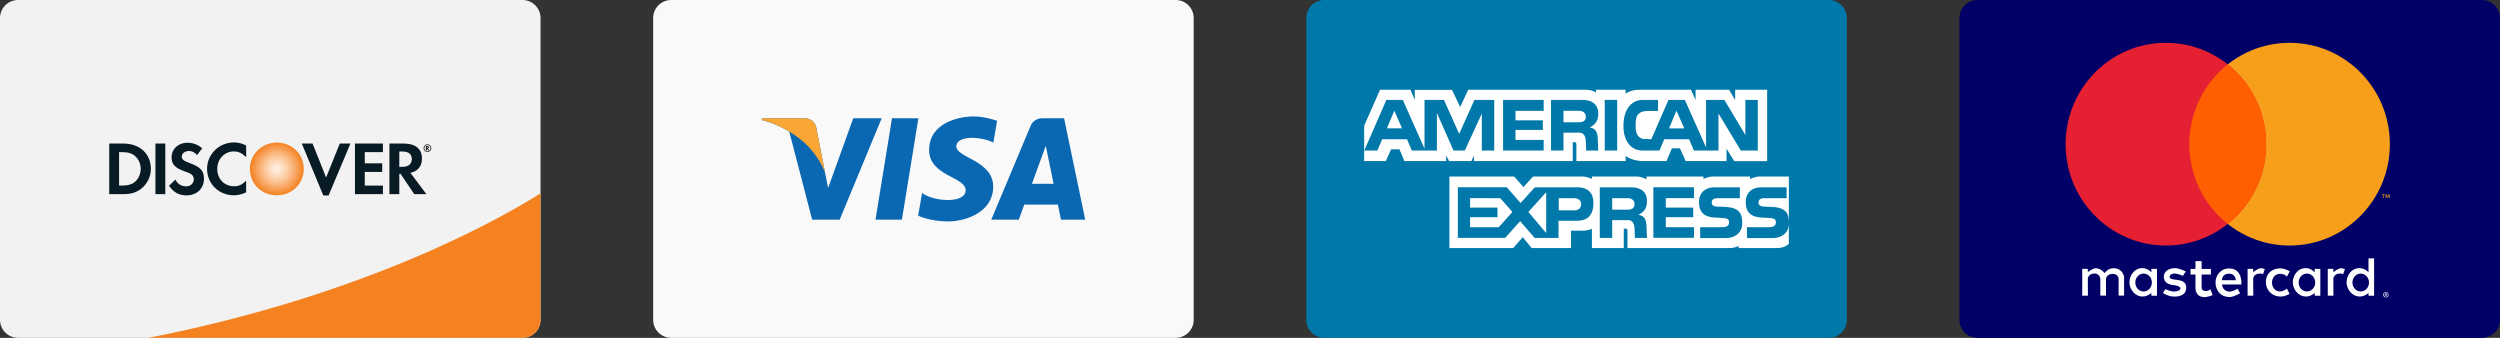 <svg width="222" height="30" viewBox="0 0 222 30" fill="none" xmlns="http://www.w3.org/2000/svg">
<rect x="0" y="0" width="222" height="30" fill="#333333" stroke="none"/>
<g clip-path="url(#clip0_538_10169)">
<path d="M48 28.399C48 29.283 47.284 30 46.4 30H1.6C0.716 30 0 29.284 0 28.399V1.601C0 0.716 0.716 0 1.6 0H46.4C47.284 0 48 0.716 48 1.601V28.399Z" fill="#F2F2F2"/>
<path d="M13.193 30H46.4C47.283 30 48 29.284 48 28.399V17.167C44.812 19.187 32.797 26.152 13.194 30H13.193Z" fill="#F58220"/>
<path d="M24.587 12.664C23.264 12.664 22.191 13.697 22.191 14.972C22.191 16.328 23.217 17.341 24.587 17.341C25.921 17.341 26.975 16.314 26.975 14.998C26.976 13.691 25.929 12.664 24.587 12.664L24.587 12.664Z" fill="url(#paint0_radial_538_10169)"/>
<path d="M10.987 12.748H9.699V17.24H10.981C11.66 17.24 12.152 17.078 12.583 16.722C13.095 16.296 13.398 15.657 13.398 14.996C13.398 13.669 12.408 12.748 10.987 12.748ZM12.011 16.122C11.734 16.371 11.378 16.479 10.811 16.479H10.575V13.509H10.811C11.378 13.509 11.72 13.61 12.011 13.872C12.314 14.142 12.494 14.559 12.494 14.989C12.494 15.422 12.314 15.854 12.011 16.122ZM13.802 12.748H14.677V17.24H13.802V12.748ZM16.819 14.47C16.293 14.275 16.14 14.148 16.14 13.905C16.14 13.623 16.415 13.408 16.792 13.408C17.055 13.408 17.27 13.516 17.5 13.771L17.957 13.173C17.58 12.842 17.129 12.674 16.637 12.674C15.843 12.674 15.236 13.226 15.236 13.96C15.236 14.58 15.519 14.896 16.341 15.193C16.685 15.313 16.86 15.395 16.947 15.449C17.122 15.564 17.21 15.725 17.21 15.913C17.21 16.278 16.921 16.547 16.529 16.547C16.111 16.547 15.775 16.339 15.573 15.948L15.008 16.494C15.411 17.087 15.896 17.349 16.563 17.349C17.472 17.349 18.112 16.742 18.112 15.873C18.112 15.16 17.817 14.836 16.819 14.471L16.819 14.47ZM18.388 14.996C18.388 16.317 19.426 17.341 20.76 17.341C21.137 17.341 21.46 17.267 21.858 17.078V16.048C21.507 16.398 21.197 16.539 20.8 16.539C19.918 16.539 19.292 15.899 19.292 14.989C19.292 14.128 19.938 13.447 20.76 13.447C21.178 13.447 21.494 13.596 21.859 13.953V12.922C21.475 12.727 21.158 12.647 20.781 12.647C19.453 12.647 18.388 13.691 18.388 14.996V14.996ZM28.957 15.765L27.758 12.748H26.801L28.708 17.355H29.179L31.12 12.747H30.171M31.519 17.24H34.003V16.479H32.392V15.266H33.941V14.505H32.392V13.508H34.003V12.747H31.519M37.471 14.074C37.471 13.232 36.892 12.748 35.882 12.748H34.581V17.24H35.458V15.435H35.572L36.785 17.24H37.862L36.447 15.347C37.107 15.212 37.471 14.761 37.471 14.074ZM35.713 14.815H35.458V13.454H35.727C36.273 13.454 36.569 13.684 36.569 14.121C36.569 14.572 36.273 14.815 35.713 14.815Z" fill="#081A23"/>
<path d="M38.089 13.083C38.089 13.004 38.036 12.961 37.94 12.961H37.812V13.357H37.907V13.203L38.017 13.357H38.135L38.003 13.193C38.059 13.178 38.089 13.138 38.089 13.083ZM37.923 13.136H37.907V13.034H37.924C37.972 13.034 37.995 13.05 37.995 13.084C37.995 13.119 37.971 13.136 37.923 13.136Z" fill="#231F20"/>
<path d="M37.958 12.812C37.766 12.812 37.613 12.966 37.613 13.158C37.613 13.349 37.767 13.503 37.958 13.503C38.146 13.503 38.3 13.348 38.3 13.158C38.3 12.968 38.146 12.812 37.958 12.812ZM37.958 13.442C37.804 13.442 37.681 13.316 37.681 13.159C37.681 13 37.803 12.874 37.958 12.874C38.107 12.874 38.23 13.003 38.23 13.159C38.23 13.314 38.107 13.442 37.958 13.442Z" fill="#231F20"/>
</g>
<g clip-path="url(#clip1_538_10169)">
<path d="M106 28.4C106 29.284 105.284 30 104.4 30H59.6C58.716 30 58 29.284 58 28.4V1.601C58 0.716 58.716 0 59.6 0H104.401C105.284 0 106 0.716 106 1.601V28.4Z" fill="#F9F9FA"/>
<path d="M80.088 19.507H77.744L79.209 10.5H81.554M75.77 10.5L73.535 16.695L73.271 15.361L72.481 11.311C72.481 11.311 72.387 10.5 71.369 10.5H67.674L67.631 10.653C67.631 10.653 68.761 10.887 70.084 11.682L72.121 19.506H74.564L78.294 10.5H75.77ZM94.214 19.507H96.367L94.49 10.5H92.605C91.735 10.5 91.522 11.171 91.522 11.171L88.026 19.507H90.47L90.959 18.169H93.939L94.214 19.507ZM91.634 16.321L92.866 12.95L93.559 16.321H91.634ZM88.209 12.666L88.544 10.731C88.544 10.731 87.511 10.339 86.435 10.339C85.27 10.339 82.507 10.848 82.507 13.32C82.507 15.648 85.751 15.677 85.751 16.898C85.751 18.12 82.842 17.902 81.881 17.131L81.532 19.153C81.532 19.153 82.579 19.662 84.18 19.662C85.779 19.662 88.194 18.833 88.194 16.578C88.194 14.237 84.922 14.019 84.922 13.001C84.922 11.982 87.206 12.113 88.209 12.666L88.209 12.666Z" fill="#0A67B2"/>
<path d="M73.271 15.361L72.481 11.311C72.481 11.311 72.387 10.5 71.369 10.5H67.674L67.631 10.653C67.631 10.653 69.407 11.021 71.111 12.4C72.74 13.718 73.271 15.361 73.271 15.361Z" fill="#FAA634"/>
</g>
<g clip-path="url(#clip2_538_10169)">
<path d="M164 28.4C164 29.283 163.284 30 162.4 30H117.6C116.716 30 116 29.284 116 28.4V1.599C116 0.716 116.716 0 117.6 0H162.4C163.284 0 164 0.716 164 1.599V28.4Z" fill="#0078A9"/>
<path d="M130.892 14.301V13.821L130.662 14.301H128.675L128.425 13.787V14.301H124.71L124.272 13.263H123.527L123.062 14.301H121.137V11.165L122.548 7.971H125.252L125.631 8.876V7.978H128.937L129.665 9.502L130.376 7.971H140.813C140.813 7.971 141.36 7.964 141.72 8.217L141.718 7.971H144.348V8.317C144.348 8.317 144.821 7.971 145.52 7.971H150.16L150.567 8.889V7.971H153.541L154.081 8.889V7.971H156.923V14.307H154.003L153.317 13.203V14.301H149.687L149.177 13.17H148.465L147.987 14.302H145.789C145.789 14.302 144.97 14.292 144.356 13.852V14.302H139.983V12.823C139.983 12.609 139.818 12.624 139.818 12.624H139.658V14.302H130.892L130.892 14.301ZM128.709 15.674H134.456L135.285 16.613L136.134 15.674H140.551C140.551 15.674 140.966 15.684 141.36 15.895V15.674H145.294C145.794 15.674 146.213 15.923 146.213 15.923V15.674H151.27V15.904C151.27 15.904 151.63 15.674 152.115 15.674H155.409V15.904C155.409 15.904 155.824 15.674 156.263 15.674H158.85V21.645C158.85 21.645 158.51 22.03 157.806 22.03H154.395V21.84C154.395 21.84 154.071 22.03 153.576 22.03H144.516V20.486C144.516 20.335 144.451 20.307 144.316 20.307H144.192V22.03H141.361V20.317C141.361 20.317 141.047 20.486 140.522 20.486H139.504V22.03H136.013L135.219 21.061L134.37 22.03H128.71L128.709 15.674Z" fill="white"/>
<path d="M146.82 16.627H150.427V17.594H147.924V18.437H150.356V19.289H147.924V20.176H150.426V21.119H146.82M157.394 18.377C158.748 18.446 158.862 19.123 158.862 19.846C158.862 20.687 158.17 21.14 157.448 21.14H155.132V20.176H156.936C157.242 20.176 157.699 20.176 157.699 19.745C157.699 19.54 157.619 19.409 157.293 19.375C157.148 19.354 156.612 19.325 156.53 19.323C155.306 19.291 155.021 18.681 155.021 17.94C155.021 17.098 155.613 16.637 156.336 16.637H158.652V17.599H156.957C156.571 17.603 156.155 17.555 156.155 17.989C156.155 18.265 156.36 18.321 156.621 18.346C156.711 18.346 157.313 18.378 157.394 18.377ZM153.24 18.377C154.596 18.446 154.71 19.123 154.71 19.846C154.71 20.687 154.018 21.14 153.296 21.14H150.979V20.176H152.784C153.09 20.176 153.546 20.176 153.546 19.745C153.546 19.54 153.465 19.409 153.14 19.375C152.995 19.354 152.458 19.325 152.379 19.323C151.152 19.291 150.869 18.681 150.869 17.94C150.869 17.098 151.46 16.637 152.183 16.637H154.499V17.599H152.804C152.417 17.603 152.001 17.555 152.001 17.989C152.001 18.265 152.207 18.321 152.468 18.346C152.558 18.346 153.16 18.378 153.24 18.377H153.24ZM140.162 16.636H136.29L135.027 18.03L133.803 16.627H129.456V21.12H133.663L134.987 19.636L136.28 21.131H138.397V19.605H139.88C140.452 19.605 141.496 19.585 141.496 18.011C141.496 16.887 140.703 16.636 140.162 16.636ZM133.087 20.176H130.543V19.289H132.976V18.437H130.543V17.594L133.226 17.6L134.3 18.823L133.087 20.177L133.087 20.176ZM137.303 20.697L135.719 18.822L137.303 17.067V20.697ZM139.79 18.679H138.416V17.601H139.794C140.256 17.601 140.402 17.897 140.402 18.117C140.402 18.419 140.241 18.68 139.79 18.68V18.679ZM145.49 19.084C146.092 18.783 146.252 18.382 146.252 17.84C146.252 16.878 145.47 16.637 144.929 16.637H142.061V21.13H143.164V19.545H144.608C144.99 19.545 145.14 19.926 145.149 20.307L145.178 21.13H146.253L146.213 20.206C146.213 19.484 146.013 19.143 145.49 19.083L145.49 19.084ZM144.537 18.619H143.164V17.6H144.542C145.003 17.6 145.149 17.896 145.149 18.117C145.149 18.418 144.989 18.619 144.537 18.619ZM142.502 8.87H143.606V13.369H142.502V8.87ZM133.473 8.876H137.078V9.843H134.576V10.686H137.007V11.538H134.577V12.425H137.078V13.368H133.473M141.162 11.322C141.765 11.022 141.925 10.62 141.925 10.079C141.925 9.116 141.142 8.876 140.601 8.876H137.732V13.368H138.836V11.783H140.279C140.661 11.783 140.812 12.164 140.822 12.544L140.852 13.368H141.925L141.885 12.444C141.884 11.723 141.683 11.382 141.162 11.322L141.162 11.322ZM140.209 10.857H138.836V9.839H140.215C140.675 9.839 140.822 10.136 140.822 10.356C140.822 10.657 140.66 10.857 140.209 10.857ZM130.928 8.876L129.574 11.889L128.225 8.876H126.497V13.202L124.57 8.876H123.11L121.145 13.369H122.308L122.739 12.365H124.94L125.377 13.368H127.598V10.033L129.072 13.368H130.076L131.585 10.088V13.368H132.687V8.876H130.928ZM123.156 11.396L123.815 9.826L124.5 11.396H123.156ZM154.988 8.874V11.984L153.128 8.874H151.498V13.092L149.618 8.876H148.159L146.64 12.356C146.64 12.356 145.998 12.356 145.932 12.34C145.667 12.285 145.252 12.098 145.246 11.305V10.98C145.246 9.926 145.818 9.849 146.551 9.849H147.232V8.873H145.792C145.29 8.873 144.198 9.255 144.162 11.1C144.137 12.344 144.678 13.37 145.902 13.37H147.356L147.787 12.367H149.988L150.425 13.37H152.601V10.08L154.586 13.37H156.091V8.874H154.988L154.988 8.874ZM148.212 11.399L148.869 9.828L149.562 11.399H148.212Z" fill="#0078A9"/>
</g>
<g clip-path="url(#clip3_538_10169)">
<path fill-rule="evenodd" clip-rule="evenodd" d="M222 28.4C222 28.61 221.959 28.819 221.878 29.013C221.798 29.207 221.68 29.383 221.531 29.532C221.383 29.68 221.206 29.798 221.012 29.878C220.818 29.959 220.61 30 220.4 30H175.6C175.39 30 175.182 29.959 174.987 29.878C174.793 29.798 174.617 29.68 174.468 29.532C174.32 29.383 174.202 29.207 174.122 29.012C174.041 28.818 174 28.61 174 28.4V1.601C174 0.716 174.716 0 175.6 0H220.4C220.61 -5.19581e-08 220.818 0.041 221.012 0.122C221.207 0.202 221.383 0.32 221.532 0.469C221.68 0.618 221.798 0.794 221.879 0.989C221.959 1.183 222 1.391 222 1.601V28.4Z" fill="#000066"/>
<path fill-rule="evenodd" clip-rule="evenodd" d="M212.204 17.579V17.258H212.121L212.025 17.479L211.929 17.258H211.846V17.579H211.905V17.337L211.995 17.546H212.055L212.145 17.336V17.579H212.204ZM211.677 17.579V17.313H211.784V17.259H211.512V17.313H211.619V17.579H211.677ZM212.22 12.803C212.22 17.774 208.233 21.804 203.315 21.804C198.397 21.804 194.41 17.774 194.41 12.803C194.41 7.832 198.397 3.801 203.315 3.801C208.233 3.801 212.22 7.832 212.22 12.803Z" fill="#F79F1A"/>
<path fill-rule="evenodd" clip-rule="evenodd" d="M201.236 12.803C201.236 17.774 197.249 21.804 192.331 21.804C187.413 21.804 183.426 17.774 183.426 12.803C183.426 7.832 187.413 3.801 192.331 3.801C197.249 3.801 201.236 7.832 201.236 12.803Z" fill="#E42032"/>
<path fill-rule="evenodd" clip-rule="evenodd" d="M197.824 5.717C196.757 6.564 195.896 7.641 195.305 8.868C194.714 10.095 194.409 11.44 194.412 12.802C194.409 14.164 194.714 15.51 195.305 16.737C195.896 17.965 196.757 19.043 197.824 19.89C198.891 19.042 199.752 17.965 200.343 16.737C200.933 15.51 201.239 14.164 201.235 12.802C201.239 11.44 200.933 10.095 200.342 8.868C199.752 7.641 198.89 6.564 197.824 5.717Z" fill="#FF5F01"/>
<path fill-rule="evenodd" clip-rule="evenodd" d="M211.864 25.931C211.799 25.931 211.737 25.956 211.691 26.001C211.669 26.023 211.651 26.05 211.639 26.079C211.627 26.108 211.621 26.139 211.621 26.171C211.621 26.202 211.627 26.233 211.639 26.262C211.651 26.291 211.669 26.317 211.691 26.34C211.725 26.373 211.768 26.396 211.815 26.405C211.861 26.414 211.91 26.409 211.954 26.391C211.998 26.373 212.036 26.343 212.063 26.304C212.09 26.265 212.105 26.218 212.106 26.171C212.105 26.107 212.079 26.046 212.034 26.001C211.989 25.956 211.928 25.931 211.864 25.931ZM211.864 26.358C211.84 26.358 211.815 26.353 211.793 26.344C211.77 26.334 211.749 26.321 211.732 26.303C211.715 26.286 211.701 26.265 211.692 26.242C211.683 26.22 211.678 26.195 211.678 26.171C211.677 26.146 211.68 26.12 211.689 26.097C211.698 26.073 211.711 26.051 211.728 26.033C211.745 26.014 211.766 26 211.79 25.989C211.813 25.979 211.838 25.974 211.863 25.974C211.888 25.974 211.913 25.979 211.936 25.989C211.96 26 211.981 26.014 211.998 26.033C212.015 26.051 212.028 26.073 212.037 26.097C212.045 26.12 212.049 26.146 212.047 26.171C212.048 26.22 212.028 26.268 211.994 26.303C211.977 26.32 211.957 26.334 211.935 26.343C211.912 26.353 211.888 26.358 211.864 26.358ZM211.878 26.058H211.776V26.281H211.823V26.198H211.845L211.912 26.281H211.968L211.896 26.197C211.915 26.196 211.934 26.188 211.948 26.175C211.954 26.169 211.959 26.162 211.962 26.154C211.965 26.146 211.967 26.138 211.966 26.13C211.967 26.12 211.965 26.11 211.961 26.101C211.957 26.092 211.951 26.084 211.944 26.078C211.925 26.064 211.901 26.057 211.878 26.058ZM211.878 26.1C211.89 26.1 211.9 26.103 211.907 26.108C211.915 26.113 211.918 26.12 211.918 26.13C211.918 26.14 211.915 26.147 211.907 26.152C211.898 26.158 211.888 26.16 211.877 26.16H211.823V26.1L211.878 26.1ZM185.408 26.258H184.902V23.878H185.398V24.168C185.398 24.168 185.833 23.814 186.091 23.818C186.594 23.827 186.894 24.258 186.894 24.258C186.894 24.258 187.138 23.818 187.687 23.818C188.499 23.818 188.618 24.568 188.618 24.568V26.247H188.133V24.768C188.133 24.768 188.134 24.318 187.608 24.318C187.062 24.318 187.013 24.768 187.013 24.768V26.247H186.508V24.758C186.508 24.758 186.459 24.288 186.002 24.288C185.409 24.288 185.398 24.768 185.398 24.768L185.408 26.258H185.408ZM200.775 23.818C200.517 23.814 200.082 24.168 200.082 24.168V23.878H199.586V26.257H200.092L200.082 24.768C200.082 24.768 200.093 24.289 200.686 24.289C200.797 24.289 200.882 24.316 200.95 24.357V24.355L201.115 23.892C201.007 23.846 200.892 23.821 200.775 23.818ZM207.894 23.818C207.635 23.814 207.2 24.168 207.2 24.168V23.878H206.705V26.257H207.21L207.201 24.768C207.201 24.768 207.212 24.289 207.805 24.289C207.915 24.289 208.001 24.316 208.069 24.357V24.355L208.233 23.892C208.126 23.846 208.011 23.821 207.894 23.818H207.894ZM190.252 23.808C189.496 23.808 189.096 24.494 189.094 25.067C189.092 25.654 189.549 26.331 190.273 26.331C190.696 26.331 191.043 26.017 191.043 26.017L191.042 26.259H191.54V23.878H191.04V24.178C191.04 24.178 190.714 23.808 190.252 23.808ZM190.349 24.293C190.755 24.293 191.085 24.649 191.085 25.089C191.085 25.527 190.755 25.882 190.349 25.882C189.943 25.882 189.615 25.527 189.615 25.089C189.615 24.65 189.943 24.293 190.349 24.293ZM204.758 23.808C204.002 23.808 203.602 24.494 203.599 25.067C203.598 25.654 204.055 26.331 204.779 26.331C205.202 26.331 205.549 26.017 205.549 26.017L205.548 26.259H206.045V23.878H205.546V24.178C205.546 24.178 205.22 23.808 204.758 23.808ZM204.855 24.293C205.261 24.293 205.591 24.649 205.591 25.089C205.591 25.527 205.261 25.882 204.855 25.882C204.448 25.882 204.121 25.527 204.121 25.089C204.121 24.65 204.448 24.293 204.855 24.293ZM209.534 23.808C208.777 23.808 208.377 24.494 208.375 25.067C208.373 25.654 208.831 26.331 209.555 26.331C209.977 26.331 210.325 26.017 210.325 26.017L210.324 26.259H210.821V22.938H210.322V24.178C210.322 24.178 209.996 23.808 209.534 23.808ZM209.631 24.293C210.037 24.293 210.367 24.649 210.367 25.089C210.367 25.527 210.037 25.882 209.631 25.882C209.224 25.882 208.896 25.527 208.896 25.089C208.896 24.65 209.224 24.293 209.631 24.293ZM193.057 26.337C192.542 26.337 192.066 26.017 192.066 26.017L192.285 25.678C192.285 25.678 192.735 25.888 193.057 25.888C193.267 25.888 193.618 25.819 193.622 25.608C193.627 25.384 193.032 25.318 193.032 25.318C193.032 25.318 192.146 25.306 192.146 24.568C192.146 24.104 192.588 23.808 193.156 23.808C193.485 23.808 194.098 24.098 194.098 24.098L193.85 24.488C193.85 24.488 193.377 24.297 193.126 24.288C192.916 24.28 192.661 24.383 192.661 24.568C192.661 25.073 194.137 24.529 194.137 25.548C194.137 26.216 193.536 26.337 193.057 26.337ZM194.958 23.189V23.88H194.518V24.381H194.958V25.577C194.958 25.577 194.919 26.386 195.781 26.386C196.02 26.386 196.486 26.208 196.486 26.208L196.287 25.689C196.287 25.689 196.101 25.848 195.892 25.843C195.493 25.833 195.504 25.575 195.504 25.575V24.381H196.326V23.88H195.504V23.188L194.958 23.189ZM197.951 23.838C197.14 23.838 196.735 24.512 196.738 25.096C196.742 25.698 197.107 26.375 198 26.375C198.381 26.375 198.918 26.036 198.918 26.036L198.687 25.632C198.687 25.632 198.321 25.894 198 25.894C197.355 25.894 197.313 25.259 197.313 25.259H199.038C199.038 25.259 199.167 23.838 197.951 23.838ZM197.877 24.305C197.896 24.304 197.917 24.305 197.937 24.305C198.544 24.305 198.54 24.883 198.54 24.883H197.314C197.314 24.883 197.284 24.339 197.877 24.305ZM203.08 25.626L203.311 26.092C203.311 26.092 202.944 26.332 202.533 26.332C201.682 26.332 201.209 25.686 201.209 25.074C201.209 24.113 201.961 23.83 202.47 23.83C202.932 23.83 203.332 24.099 203.332 24.099L203.073 24.566C203.073 24.566 202.915 24.318 202.456 24.318C201.997 24.318 201.755 24.717 201.755 25.095C201.755 25.52 202.037 25.88 202.463 25.88C202.797 25.88 203.08 25.626 203.08 25.626Z" fill="white"/>
</g>
<defs>
<radialGradient id="paint0_radial_538_10169" cx="0" cy="0" r="1" gradientUnits="userSpaceOnUse" gradientTransform="translate(24.584 15.002) scale(2.365)">
<stop offset="0.006" stop-color="#FFEEE1"/>
<stop offset="0.097" stop-color="#FFEAD8"/>
<stop offset="0.245" stop-color="#FEDDC2"/>
<stop offset="0.433" stop-color="#FCCA9F"/>
<stop offset="0.652" stop-color="#F9AF72"/>
<stop offset="0.895" stop-color="#F68F39"/>
<stop offset="1" stop-color="#F48220"/>
</radialGradient>
<clipPath id="clip0_538_10169">
<rect width="48" height="30" fill="white"/>
</clipPath>
<clipPath id="clip1_538_10169">
<rect width="48" height="30" fill="white" transform="translate(58)"/>
</clipPath>
<clipPath id="clip2_538_10169">
<rect width="48" height="30" fill="white" transform="translate(116)"/>
</clipPath>
<clipPath id="clip3_538_10169">
<rect width="48" height="30" fill="white" transform="translate(174)"/>
</clipPath>
</defs>
</svg>
